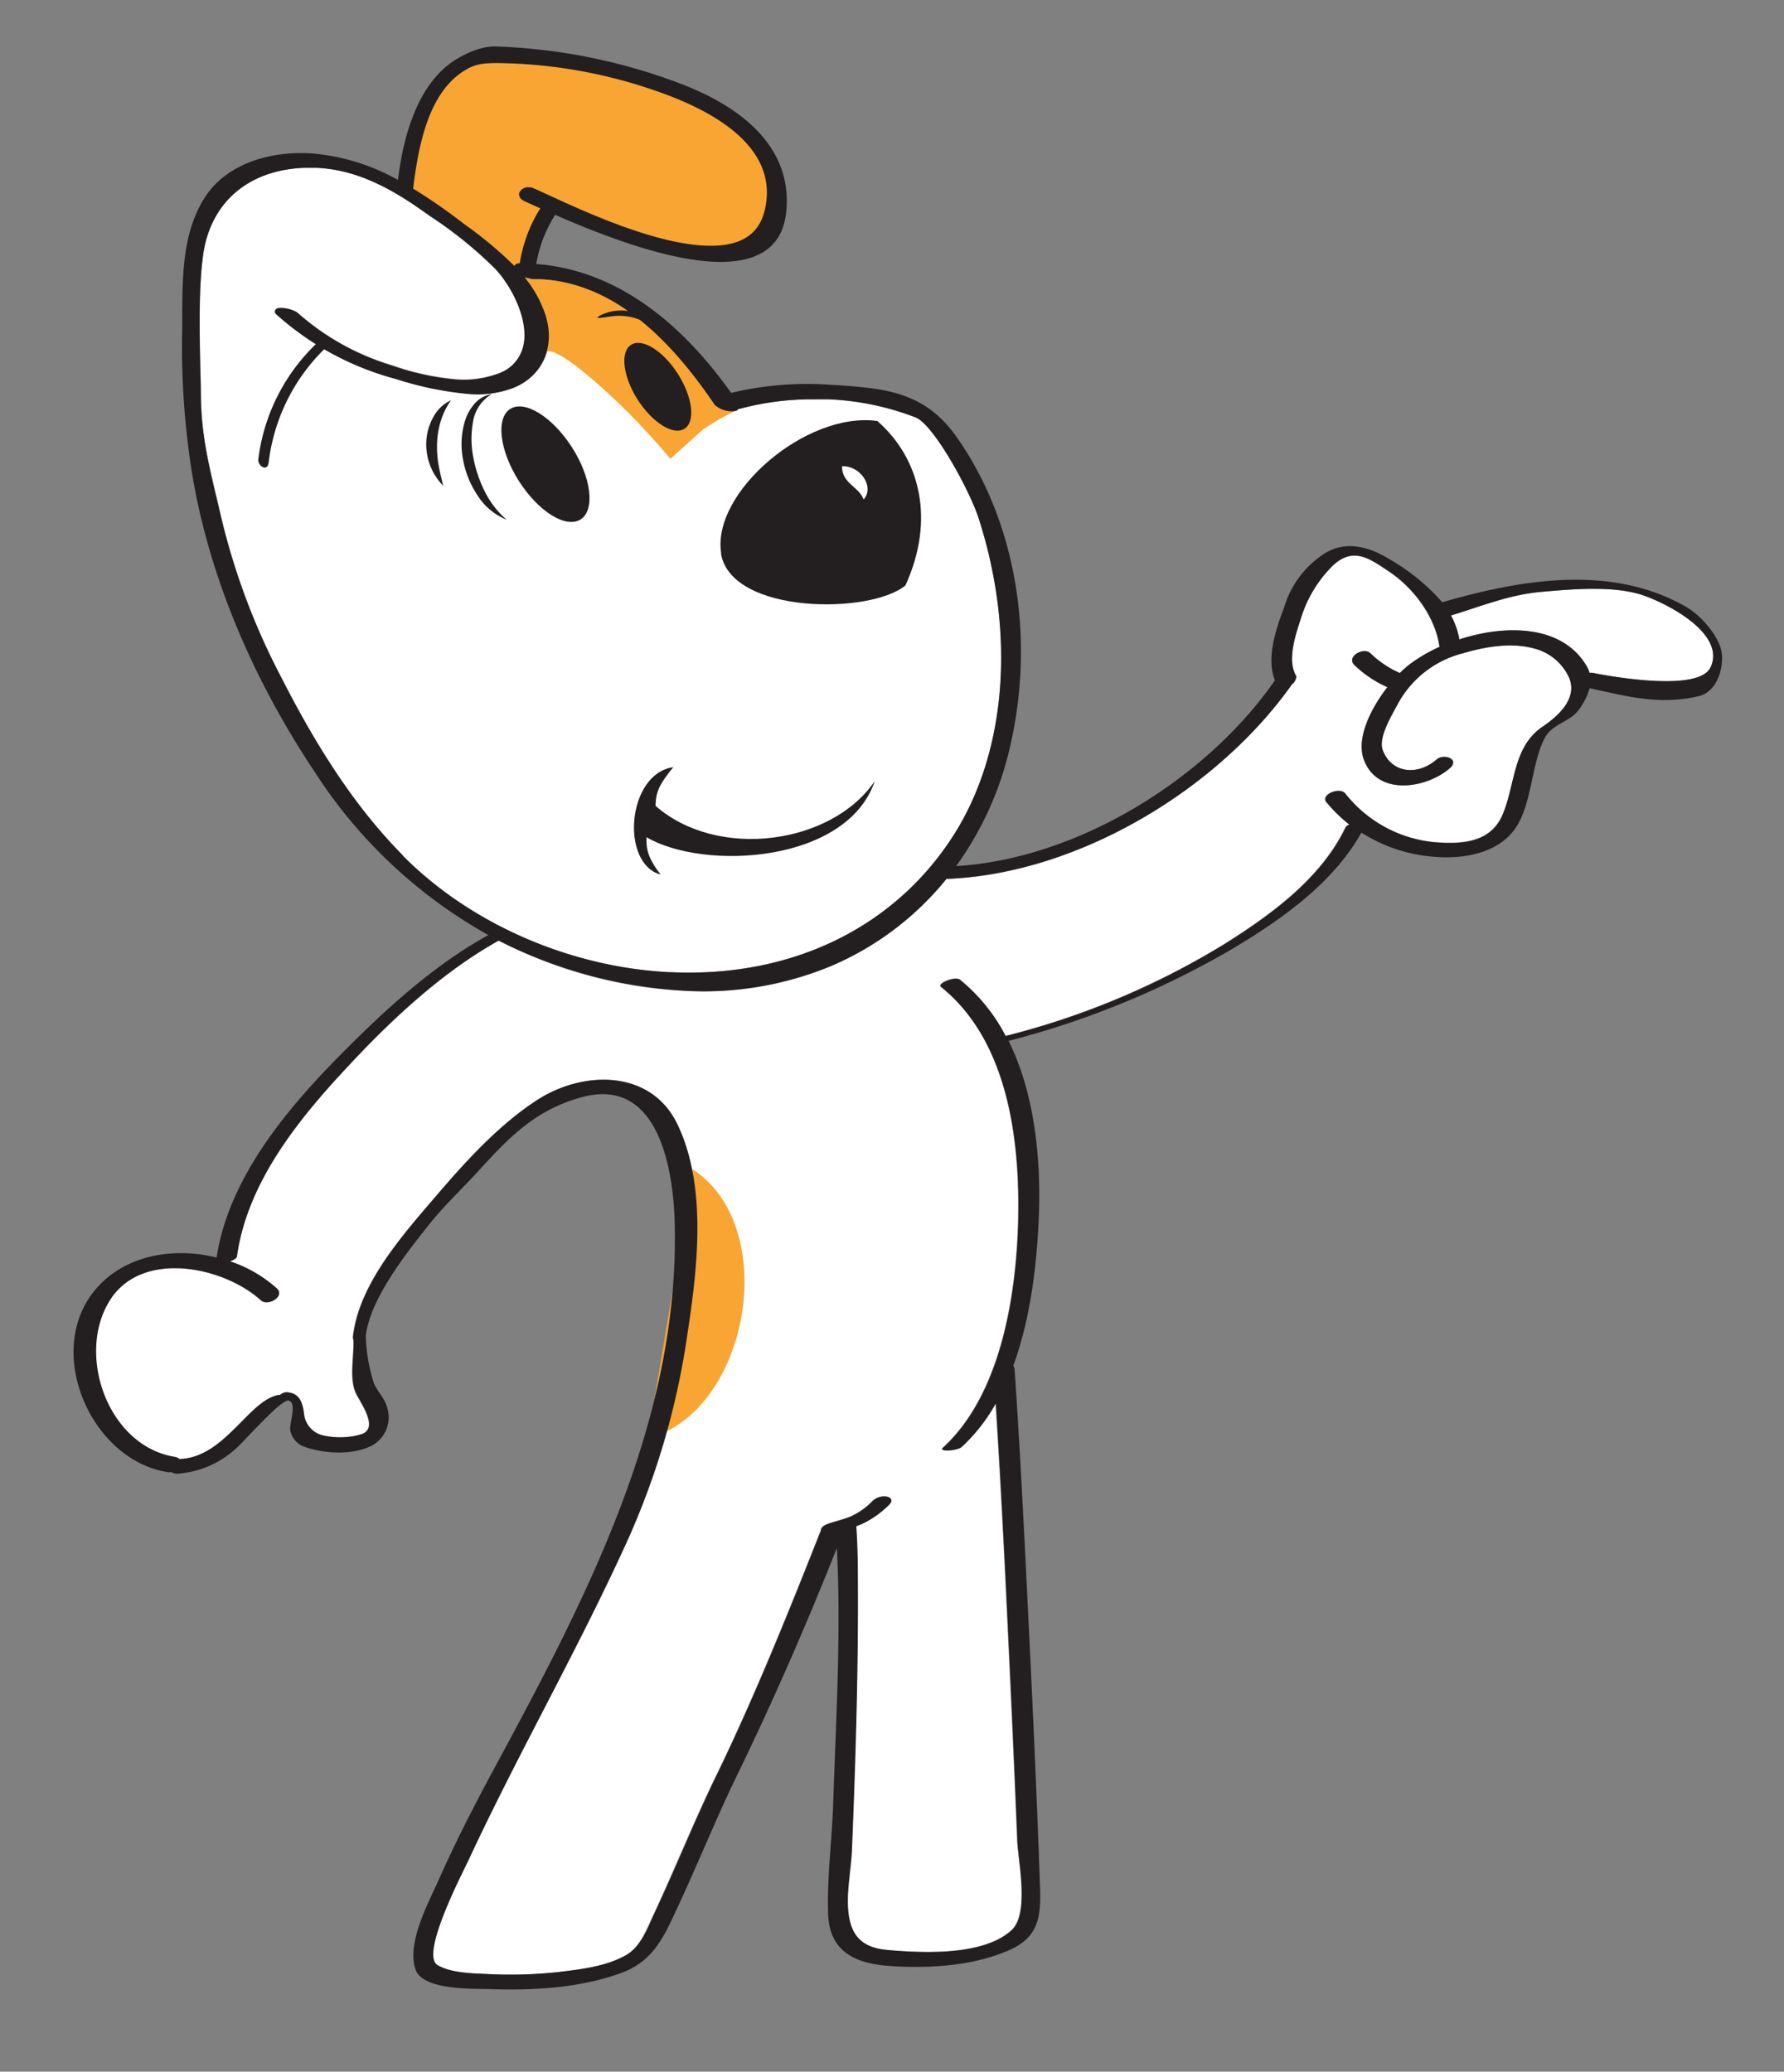 <svg xmlns="http://www.w3.org/2000/svg" xmlns:xlink="http://www.w3.org/1999/xlink" viewBox="0 0 254 295"><rect x="0" y="0" width="254" height="295" fill="#808080" stroke="none"/><defs><style>.cls-1{fill:none;}.cls-2{clip-path:url(#clip-path);}.cls-3{fill:#fff;}.cls-4,.cls-7{fill:#f9a533;}.cls-4,.cls-5{fill-rule:evenodd;}.cls-5,.cls-6{fill:#231f20;}</style><clipPath id="clip-path"><rect class="cls-1" x="6.4" y="6.5" width="239.19" height="277"/></clipPath></defs><g id="ptak"><g class="cls-2"><path class="cls-3" d="M95.35,138.41c17.14.85,31.83-6.18,40.31-19.28,7.65-11.81,9-28.74,3.73-45.3-1.25-3.9-6.29-13.22-8.95-14.4a39.09,39.09,0,0,0-12.36-2.59c-.7,0-1.36-.05-2,0a39.83,39.83,0,0,0-10.69,1.35.71.71,0,0,1-.21,0c-.16.27-.5.39-1,.36a3.65,3.65,0,0,1-2.39-.92C93.94,46,85.83,40.16,77,39.72l-1.08,0a2.32,2.32,0,0,1-.62-.15h0a1.77,1.77,0,0,1-.59-.15,16.9,16.9,0,0,1,3,5.41c1.47,4.43-.41,8.69-4.56,10.36a14.44,14.44,0,0,1-6.24.89A47.75,47.75,0,0,1,56.55,54l-.19-.06a41.37,41.37,0,0,1-17-9.19.49.49,0,0,1-.17-.59c.15-.37.66-.34.88-.33a4.67,4.67,0,0,1,2.27.66A35.66,35.66,0,0,0,55.83,52a37.05,37.05,0,0,0,9.23,2A14,14,0,0,0,71,53.14a5.44,5.44,0,0,0,3.56-4c.77-3.46-1.5-8.21-4-10.92a59,59,0,0,0-9.27-7.5L60,29.88c-5.53-3.92-10.12-5.78-14.87-6-.59,0-1.19,0-1.78,0-7.94.31-13.33,4.9-14.4,12.29-.67,4.57-.53,11.27-.41,16.64,0,1.26.05,2.45.07,3.52.06,5.42,1.07,9.65,2.24,14.55.24,1,.48,2,.73,3.1a97.52,97.52,0,0,0,8.5,22.53c5.6,11,11.1,19.06,17.3,25.32,9.59,9.7,23.78,15.91,38,16.61Z"/><path class="cls-3" d="M218.81,92.45c-3.31-1-7.13-.4-10.43.55a14.63,14.63,0,0,0-9.27,7.07c-.85,1.62-2.92,4.91-2.25,6.73,1.25,3.38,5,3.68,7.66,1.37,1-.92,3.38-.07,1.9,1.23-3.29,2.86-10.29,4.07-12.25-1.24-1.09-3,.94-7.19,3.36-10.3a16.29,16.29,0,0,1-4.67-3.13c-1.25-1.17,1.24-2.63,2.23-1.72a14.33,14.33,0,0,0,4.18,2.86,16.65,16.65,0,0,1,1.33-1.18,21.69,21.69,0,0,1,4.33-2.55c-.61-4.36-3.72-8.41-7.2-10.74-2.82-1.89-5.11-3.55-8-.83a17.94,17.94,0,0,0-4.34,6.89c-.76,2.33-2.24,6.19-1,8.61,0,0,0,.05,0,.07.16.12.2.3.07.55a1.31,1.31,0,0,1-.53.77c-10.62,15-30.23,26.77-48.61,27.69a2,2,0,0,1-.57,0,42.6,42.6,0,0,1-16.3,12.37,47.26,47.26,0,0,1-21.2,3.57,64,64,0,0,1-15.48-2.76A64.94,64.94,0,0,1,71,133.94c-7.89,4.41-15,11.06-21.17,17.56-7.17,7.59-14.64,16.7-16.14,27.37,0,.31-.48.58-1,.75a19,19,0,0,1,6.65,3.84c1.27,1.15-1.23,2.62-2.22,1.72-5.27-4.79-16.8-7.23-21.43-.16-5,7.66-.49,20.85,9.08,22.44a1.38,1.38,0,0,1,.71.31l.15,0c4.35-.19,7.28-4,10.19-6.76,1.09-1,2.52-2.24,4.07-2.39a1.29,1.29,0,0,1,1.24-.3c1.27.16,1.88,1.1,2.1,3a3.53,3.53,0,0,0,2.36,3,10.72,10.72,0,0,0,5.81-.07c2.7-.84-.31-4.73-.83-6-.87-2.08-.18-5.2-.28-7.44a1.11,1.11,0,0,1-.06-.57c.93-7.7,7.46-14.81,12.33-20.51,4-4.69,8.57-9.62,13.76-13,6.61-4.34,16.31-4.47,20.07,3.38,4.24,8.84,2.86,20.43,1.44,29.77a109.51,109.51,0,0,1-8.42,29.22c-7,15.57-15.58,30.37-22.78,45.84-.79,1.71-6.94,13.44-4.38,14.91,2,1.15,5,1.16,7.2,1.27a63.51,63.51,0,0,0,10-.29c3.18-.36,6.78-.79,9.61-2.39,2.16-1.22,3-3.81,4.06-6,3-6.48,5.7-13.16,8.83-19.61,5.36-11,10.4-23.52,14.9-34.94,0-.56.86-.89,1.25-1,1-.34,2.09-.57,3.07-1a10.22,10.22,0,0,0,3.08-2.22,2.41,2.41,0,0,1,2.05-.55c.61.14.73.65.29,1.08a13.62,13.62,0,0,1-4,2.83l-.73.28c.16,2.37.2,4.75.22,7.13.09,13-.31,26-.84,39-.13,3-.89,6.28-.44,9.31.51,3.38,2.41,4.64,5.6,4.92,5,.43,13.52.84,17.57-2.81,2.58-2.32,1-9.7.83-12.78q-.43-10.73-.93-21.44c-.63-13.61-1.27-27.23-2.14-40.82a25.12,25.12,0,0,1-4.85,6.2c-.57.53-3.39.78-2.65.1,8.27-7.56,10.45-21.78,10.7-32.38.28-11.43-1.43-25.57-11-33.23-.6-.48,2-1.61,2.72-1a25.29,25.29,0,0,1,6.48,8,111.83,111.83,0,0,0,31.1-13.05c6.64-4.17,13.82-9.36,17.3-16.64a1.07,1.07,0,0,1,.55-.41,22.19,22.19,0,0,1-3.26-3.18c-.9-1.08,1.86-2.21,2.67-1.25A18.41,18.41,0,0,0,204,119.88c3.88.34,8.24.17,10-3.93s1.45-9.66,5.67-12.49c2.19-1.47,5-4,3.72-7a7.48,7.48,0,0,0-4.57-4"/><path class="cls-4" d="M75.38,26.67a1.73,1.73,0,0,1,.67.16l1.75.8c.37.17.77.36,1.19.54a1.62,1.62,0,0,1,.35.17c5.5,2.52,14.24,6.3,20.94,6.63,4.91.25,7.72-1.39,8.59-5,2.11-8.72-6.78-13.91-14.61-16.73A70.76,70.76,0,0,0,72.58,9c-3-.08-4.58-.06-6.23.9C61,13,59.56,20.78,58.82,26.84A82.5,82.5,0,0,1,66.21,32l.77.58a56.42,56.42,0,0,1,6.3,5.32c.06-.18.25-.37.76-.39a20.64,20.64,0,0,1,2.89-7.83l-1.14-.52-1.06-.48c-.9-.4-.87-.94-.82-1.16a1.36,1.36,0,0,1,1.47-.83"/><path class="cls-4" d="M104.9,58.32c-.15.27-1.41.09-2.07-.09a2.12,2.12,0,0,1-1.36-1c-7.84-11.6-15.64-17-24.5-17.47l-1.08,0a2.32,2.32,0,0,1-.62-.15h0a1.77,1.77,0,0,1-.59-.15,16.9,16.9,0,0,1,3,5.41c.61,1.82-1.34,5.83.19,5.2,1.38-.56,6.72,3.84,11.58,8.7,3.37,3.37,6,6.57,6,6.57s3.67-3.32,4.68-4.21a38.44,38.44,0,0,1,4.81-2.75"/><path class="cls-5" d="M102.69,78.84c-1.47-8.61,12.08-20.3,22.22-18.89,6.1,5.32,8.28,14.06,4,23.41-4.94,4.14-24.77,4.15-26.26-4.52M119.88,66.4c0,2.48,2.38,2.85,3.08,4.72,1.61-1.8-.49-4.86-3.08-4.72"/><path class="cls-5" d="M95.85,109.25c-6.55.89-7.59,13.7-1.8,15.29-1.85-2.42-2.06-3.71-2-5.32,8.24,4.81,28.55,3.69,32.5-8-6.1,9-22.31,11.31-31.21,3.54,0-2.2.79-3.38,2.53-5.52"/><path class="cls-5" d="M90.78,56.9c2.11,3.3,5.1,5.16,6.68,4.15s1.16-4.5-.94-7.8-5.09-5.16-6.67-4.15-1.17,4.5.93,7.8"/><path class="cls-5" d="M73.88,68.5c2.77,4.35,6.7,6.79,8.79,5.46S84.2,68,81.43,63.69s-6.69-6.78-8.78-5.46-1.53,5.93,1.23,10.27"/><path class="cls-6" d="M47,48.94a27.1,27.1,0,0,0-8.75,16.93c-.16,1.38-1.58.49-1.47-.47a27.38,27.38,0,0,1,8.84-17c.28-.26,1.62.35,1.38.58"/><path class="cls-6" d="M70,56.13a4,4,0,0,0-2.4,1.32,6.68,6.68,0,0,0-1.39,2.46,11.36,11.36,0,0,0-.28,5.55A13.42,13.42,0,0,0,68,70.56,8.71,8.71,0,0,0,72.13,74,12.69,12.69,0,0,1,69,69.94a18.05,18.05,0,0,1-1.6-4.76,13.57,13.57,0,0,1-.07-5A5.6,5.6,0,0,1,70,56.13"/><path class="cls-6" d="M64.21,57a5.33,5.33,0,0,0-2.51,2.39,7.77,7.77,0,0,0-1,3.4,8.4,8.4,0,0,0,2.4,6.38c-.27-1.12-.53-2.17-.7-3.21a15.27,15.27,0,0,1-.16-3.08,12,12,0,0,1,.54-3A10.47,10.47,0,0,1,64.21,57"/><path class="cls-6" d="M85.31,45c2.57-1.41,5.65-.75,8.17.65.35.19.65.71.18,1s-1.31-.49-1.77-.75A8,8,0,0,0,87,45.06c-.75.08-2.64.47-1.65-.07"/><path class="cls-7" d="M67,32.57a55.29,55.29,0,0,1,6.3,5.31c.06-.18.25-.37.76-.39a20.64,20.64,0,0,1,2.89-7.83l-1.14-.52-1.06-.48c-.9-.4-.87-.94-.82-1.16a1.36,1.36,0,0,1,1.47-.83,1.73,1.73,0,0,1,.67.16l1.75.8,1.19.55a1.58,1.58,0,0,1,.35.16c5.5,2.52,14.24,6.3,20.94,6.63,4.91.24,7.72-1.39,8.59-5,2.11-8.72-6.78-13.91-14.61-16.73A70.76,70.76,0,0,0,72.58,9c-3-.08-4.58-.06-6.23.9C61,13,59.56,20.78,58.82,26.84A82.5,82.5,0,0,1,66.21,32Z"/><path class="cls-3" d="M234.28,84.89c-4.15-1.56-10.31-1-14.63-.63-4.72.41-8.59,2-13.07,3.38a11.15,11.15,0,0,1,1.2,3.41c6.62-2.16,14.64-2.08,18.1,3.77a5,5,0,0,1,.45,1,1.1,1.1,0,0,1,.44,0c2.22.44,15,2.82,16.75-.77,2.08-4.33-4.63-8.43-9.24-10.17"/><path class="cls-7" d="M92.27,204.8c14.3-3.69,19.07-30,6.35-38.29"/><path class="cls-6" d="M245.17,93.3c-.15-2.46-2.91-5.59-5-6.82-10.64-6.18-23.47-4-34.83-.72a29.14,29.14,0,0,0-7.48-6.11c-2.85-1.78-6.26-2.74-9.28-.83a13.71,13.71,0,0,0-5.69,7.5c-1.15,3.07-2.67,7.32-1.37,10.56-9.8,14.12-28.15,25.42-45.39,26.45a46.64,46.64,0,0,0,7.71-17.13c3.59-15.69.72-32.14-7.66-44-3.07-4.33-6.8-6.36-12.88-7-1.82-.2-3.48-.33-5.1-.41a46.28,46.28,0,0,0-14.1,1.16C96,44.56,86.65,38.39,76.35,37.59a19.07,19.07,0,0,1,2.69-7c5.9,2.59,15.26,6.32,22.47,6.68h0c6.37.31,9.88-2.05,10.42-7,.85-7.78-4.17-14.06-14.53-18.16A81.59,81.59,0,0,0,70.68,6.62C68.3,6.5,65.56,8,64.33,8.85c-5.63,4-7.12,12.39-7.67,16.77a30.35,30.35,0,0,0-11.85-3.74l-.71-.05C37.33,21.5,31.68,23.94,29,28.37c-2.93,4.81-3,10.49-3.06,16q0,1.27,0,2.52a113,113,0,0,0,.86,16.69C28.64,79,34.9,95.09,44.86,110a69.89,69.89,0,0,0,24.67,23.15c-7.83,4.31-14.78,10.7-21,17-7.74,7.79-16,17.69-17.69,28.92-6.38-1.58-13.54-.27-17.61,5-6.8,8.84-.16,23.77,10.53,25.54a1.48,1.48,0,0,0,.63,0,1.46,1.46,0,0,0,1,.23,13.76,13.76,0,0,0,8.14-3.51c1-.82,6.63-7.28,7.58-6.88a1.89,1.89,0,0,0,.21.09c.85.54-.12,3.29,0,4.1a3.08,3.08,0,0,0,1.9,2.33c2.81,1.05,7,1.3,9.74-.13a4.58,4.58,0,0,0,2.13-5.51c-.28-1.14-1.37-2.22-1.84-3.32a23.75,23.75,0,0,1-1.16-6.57.88.88,0,0,1,0-.16.5.5,0,0,0,0-.12c.64-5.26,5.74-11.68,8.93-15.7,2.19-2.77,4.7-5.09,7.08-7.7,4.46-4.89,8.14-8.71,14.71-10.52,11-3,13.09,10.32,13.26,18.19.61,28.17-12.74,53.37-25.75,77.48-2.77,5.14-5.45,10.34-7.82,15.69-1.47,3.31-4.65,9.08-3.33,12.87,1.06,3,8.42,2.7,10.76,2.78,6.1.2,12.63-.18,18.42-2.27,4.78-1.72,6.22-5.3,8.26-9.68,2.87-6.17,5.41-12.51,8.39-18.63,5.12-10.53,9.83-21.35,14.15-32.23.62,12.11-.13,24.42-.53,36.51-.17,5.12-.88,10.39-.72,15.5.17,5.82,4.34,7.27,9.34,7.54,5.47.3,11.41-.08,16.48-2.31,4.29-1.88,4.5-5,4.35-9.14-.49-14-1.15-28-1.84-41.92-.52-10.55-1.05-21.1-1.78-31.63a1,1,0,0,0-.18-.52c2.44-6.65,3.3-14.18,3.61-20.58.39-8.21-.42-17.89-4.28-25.67a124.55,124.55,0,0,0,32-13.19c6.81-4.06,14.27-9.33,18.23-16.47A22.3,22.3,0,0,0,204.16,122c4.17.36,9.25-.46,11.72-4.24,2.21-3.39,2.18-9,4-12.57,1.2-2.33,3.68-2.2,5.12-4.42A9.68,9.68,0,0,0,226.33,98c5.36,1.15,9.88,2.45,15.53,1.13,2.29-.53,3.46-3.3,3.31-5.86M66.35,9.92c1.65-1,3.21-1,6.23-.9a70.76,70.76,0,0,1,21.68,4.23c7.83,2.82,16.73,8,14.61,16.73-.87,3.6-3.68,5.23-8.59,5-6.7-.33-15.44-4.11-20.94-6.63a1.58,1.58,0,0,0-.35-.16l-1.19-.55-1.75-.8a1.73,1.73,0,0,0-.67-.16,1.36,1.36,0,0,0-1.47.83c0,.22-.08.76.82,1.16l1.06.48,1.14.52A20.64,20.64,0,0,0,74,37.49c-.51,0-.7.21-.76.39A56.42,56.42,0,0,0,67,32.56L66.21,32a82.5,82.5,0,0,0-7.39-5.14C59.56,20.78,61,13,66.35,9.92m-9,111.88c-6.2-6.26-11.7-14.31-17.3-25.32A97.52,97.52,0,0,1,31.56,74c-.25-1.07-.49-2.1-.73-3.1-1.17-4.9-2.18-9.13-2.24-14.55,0-1.07,0-2.26-.07-3.52-.12-5.37-.26-12.07.41-16.64,1.07-7.39,6.46-12,14.4-12.29.59,0,1.19,0,1.78,0,4.75.24,9.34,2.09,14.87,6l1.26.89a59,59,0,0,1,9.27,7.5c2.52,2.71,4.79,7.46,4,10.92a5.44,5.44,0,0,1-3.56,4,14,14,0,0,1-5.91.85,37.05,37.05,0,0,1-9.23-2,35.66,35.66,0,0,1-13.48-7.54,4.64,4.64,0,0,0-2.26-.66c-.23,0-.74,0-.89.33a.49.49,0,0,0,.17.59,41.49,41.49,0,0,0,17,9.19l.19.06a47.75,47.75,0,0,0,10.32,2.09,14.51,14.51,0,0,0,6.25-.89c4.14-1.67,6-5.93,4.55-10.36a16.72,16.72,0,0,0-3-5.41,1.77,1.77,0,0,0,.59.15h0a2.24,2.24,0,0,0,.62.15l1.08,0c8.86.44,17,6.29,24.8,17.89a3.65,3.65,0,0,0,2.39.92c.55,0,.89-.09,1-.36a1.36,1.36,0,0,0,.21,0,39.4,39.4,0,0,1,10.69-1.34c.61,0,1.27,0,2,0a39.09,39.09,0,0,1,12.36,2.59c2.66,1.18,7.7,10.5,8.95,14.4,5.31,16.56,3.92,33.49-3.73,45.3-8.48,13.1-23.17,20.13-40.31,19.28h0c-14.2-.7-28.4-6.91-38-16.61m162.3-18.34c-4.22,2.83-3.88,8.25-5.67,12.49s-6.1,4.27-10,3.93A18.41,18.41,0,0,1,191.55,113c-.81-1-3.58.17-2.67,1.25a22.19,22.19,0,0,0,3.26,3.18,1.07,1.07,0,0,0-.55.41c-3.48,7.28-10.66,12.47-17.3,16.64a111.83,111.83,0,0,1-31.1,13.05,25.29,25.29,0,0,0-6.48-8c-.7-.56-3.32.57-2.72,1,9.55,7.66,11.26,21.8,11,33.23-.25,10.6-2.43,24.82-10.7,32.38-.74.68,2.08.43,2.65-.1a25.12,25.12,0,0,0,4.85-6.2c.87,13.6,1.51,27.21,2.14,40.82q.5,10.72.93,21.44c.12,3.08,1.75,10.46-.83,12.78-4,3.65-12.54,3.24-17.57,2.81-3.19-.28-5.09-1.54-5.6-4.92-.45-3,.31-6.27.44-9.31.53-13,.93-26,.84-39,0-2.38-.06-4.76-.22-7.13l.73-.28a13.62,13.62,0,0,0,4-2.83c.44-.43.33-.94-.29-1.08a2.41,2.41,0,0,0-2.05.55,10.22,10.22,0,0,1-3.08,2.22c-1,.43-2,.66-3.06,1-.4.13-1.28.46-1.26,1-4.5,11.42-9.54,23.92-14.9,34.94-3.13,6.45-5.78,13.13-8.83,19.62-1,2.14-1.9,4.73-4.06,5.95-2.83,1.6-6.43,2-9.61,2.39a63.51,63.51,0,0,1-10,.29c-2.24-.11-5.2-.12-7.2-1.27-2.56-1.47,3.59-13.2,4.38-14.91,7.2-15.47,15.73-30.27,22.78-45.84a109.51,109.51,0,0,0,8.42-29.22c1.42-9.34,2.8-20.93-1.44-29.77-3.77-7.85-13.46-7.72-20.06-3.38-5.2,3.41-9.75,8.34-13.77,13-4.87,5.7-11.4,12.81-12.33,20.51a1.11,1.11,0,0,0,.06.57c.1,2.24-.59,5.36.28,7.44.51,1.23,3.53,5.12.83,6a10.72,10.72,0,0,1-5.81.07,3.53,3.53,0,0,1-2.36-3c-.22-1.87-.83-2.81-2.1-3a1.29,1.29,0,0,0-1.24.3c-1.55.15-3,1.36-4.07,2.39-2.91,2.77-5.84,6.57-10.19,6.76l-.15,0a1.38,1.38,0,0,0-.71-.31c-9.57-1.59-14.09-14.78-9.08-22.44,4.63-7.07,16.16-4.63,21.43.16,1,.9,3.49-.57,2.22-1.72a19,19,0,0,0-6.65-3.84c.52-.17,1-.44,1-.75,1.5-10.67,9-19.78,16.14-27.37C55.91,145,63.06,138.35,71,133.94a66.6,66.6,0,0,0,26.29,7.12,47.4,47.4,0,0,0,21.2-3.58,42.6,42.6,0,0,0,16.3-12.37,2,2,0,0,0,.58,0c18.36-.92,38-12.7,48.6-27.69a1.34,1.34,0,0,0,.53-.77c.13-.25.09-.43-.07-.55,0,0,0,0,0-.07-1.22-2.42.26-6.28,1-8.61a17.94,17.94,0,0,1,4.34-6.89c2.91-2.72,5.2-1.06,8,.83,3.48,2.33,6.59,6.38,7.2,10.74a22.07,22.07,0,0,0-4.34,2.55,16.61,16.61,0,0,0-1.32,1.18A14.33,14.33,0,0,1,195.09,93c-1-.91-3.48.55-2.23,1.72a16.29,16.29,0,0,0,4.67,3.13c-2.42,3.11-4.45,7.32-3.35,10.3,1.95,5.31,8.95,4.1,12.24,1.24,1.48-1.3-.85-2.15-1.9-1.23-2.65,2.31-6.41,2-7.66-1.37-.67-1.81,1.4-5.11,2.25-6.73A14.63,14.63,0,0,1,208.38,93c3.3-1,7.12-1.59,10.43-.55a7.48,7.48,0,0,1,4.57,4c1.3,3-1.53,5.5-3.72,7m23.87-8.4c-1.71,3.58-14.54,1.21-16.76.77a1.15,1.15,0,0,0-.45,0,4.43,4.43,0,0,0-.44-1c-3.45-5.85-11.48-5.93-18.1-3.77a11.15,11.15,0,0,0-1.2-3.41c4.48-1.35,8.35-3,13.07-3.38,4.32-.38,10.48-.93,14.63.63,4.61,1.74,11.32,5.84,9.25,10.17"/></g></g></svg>